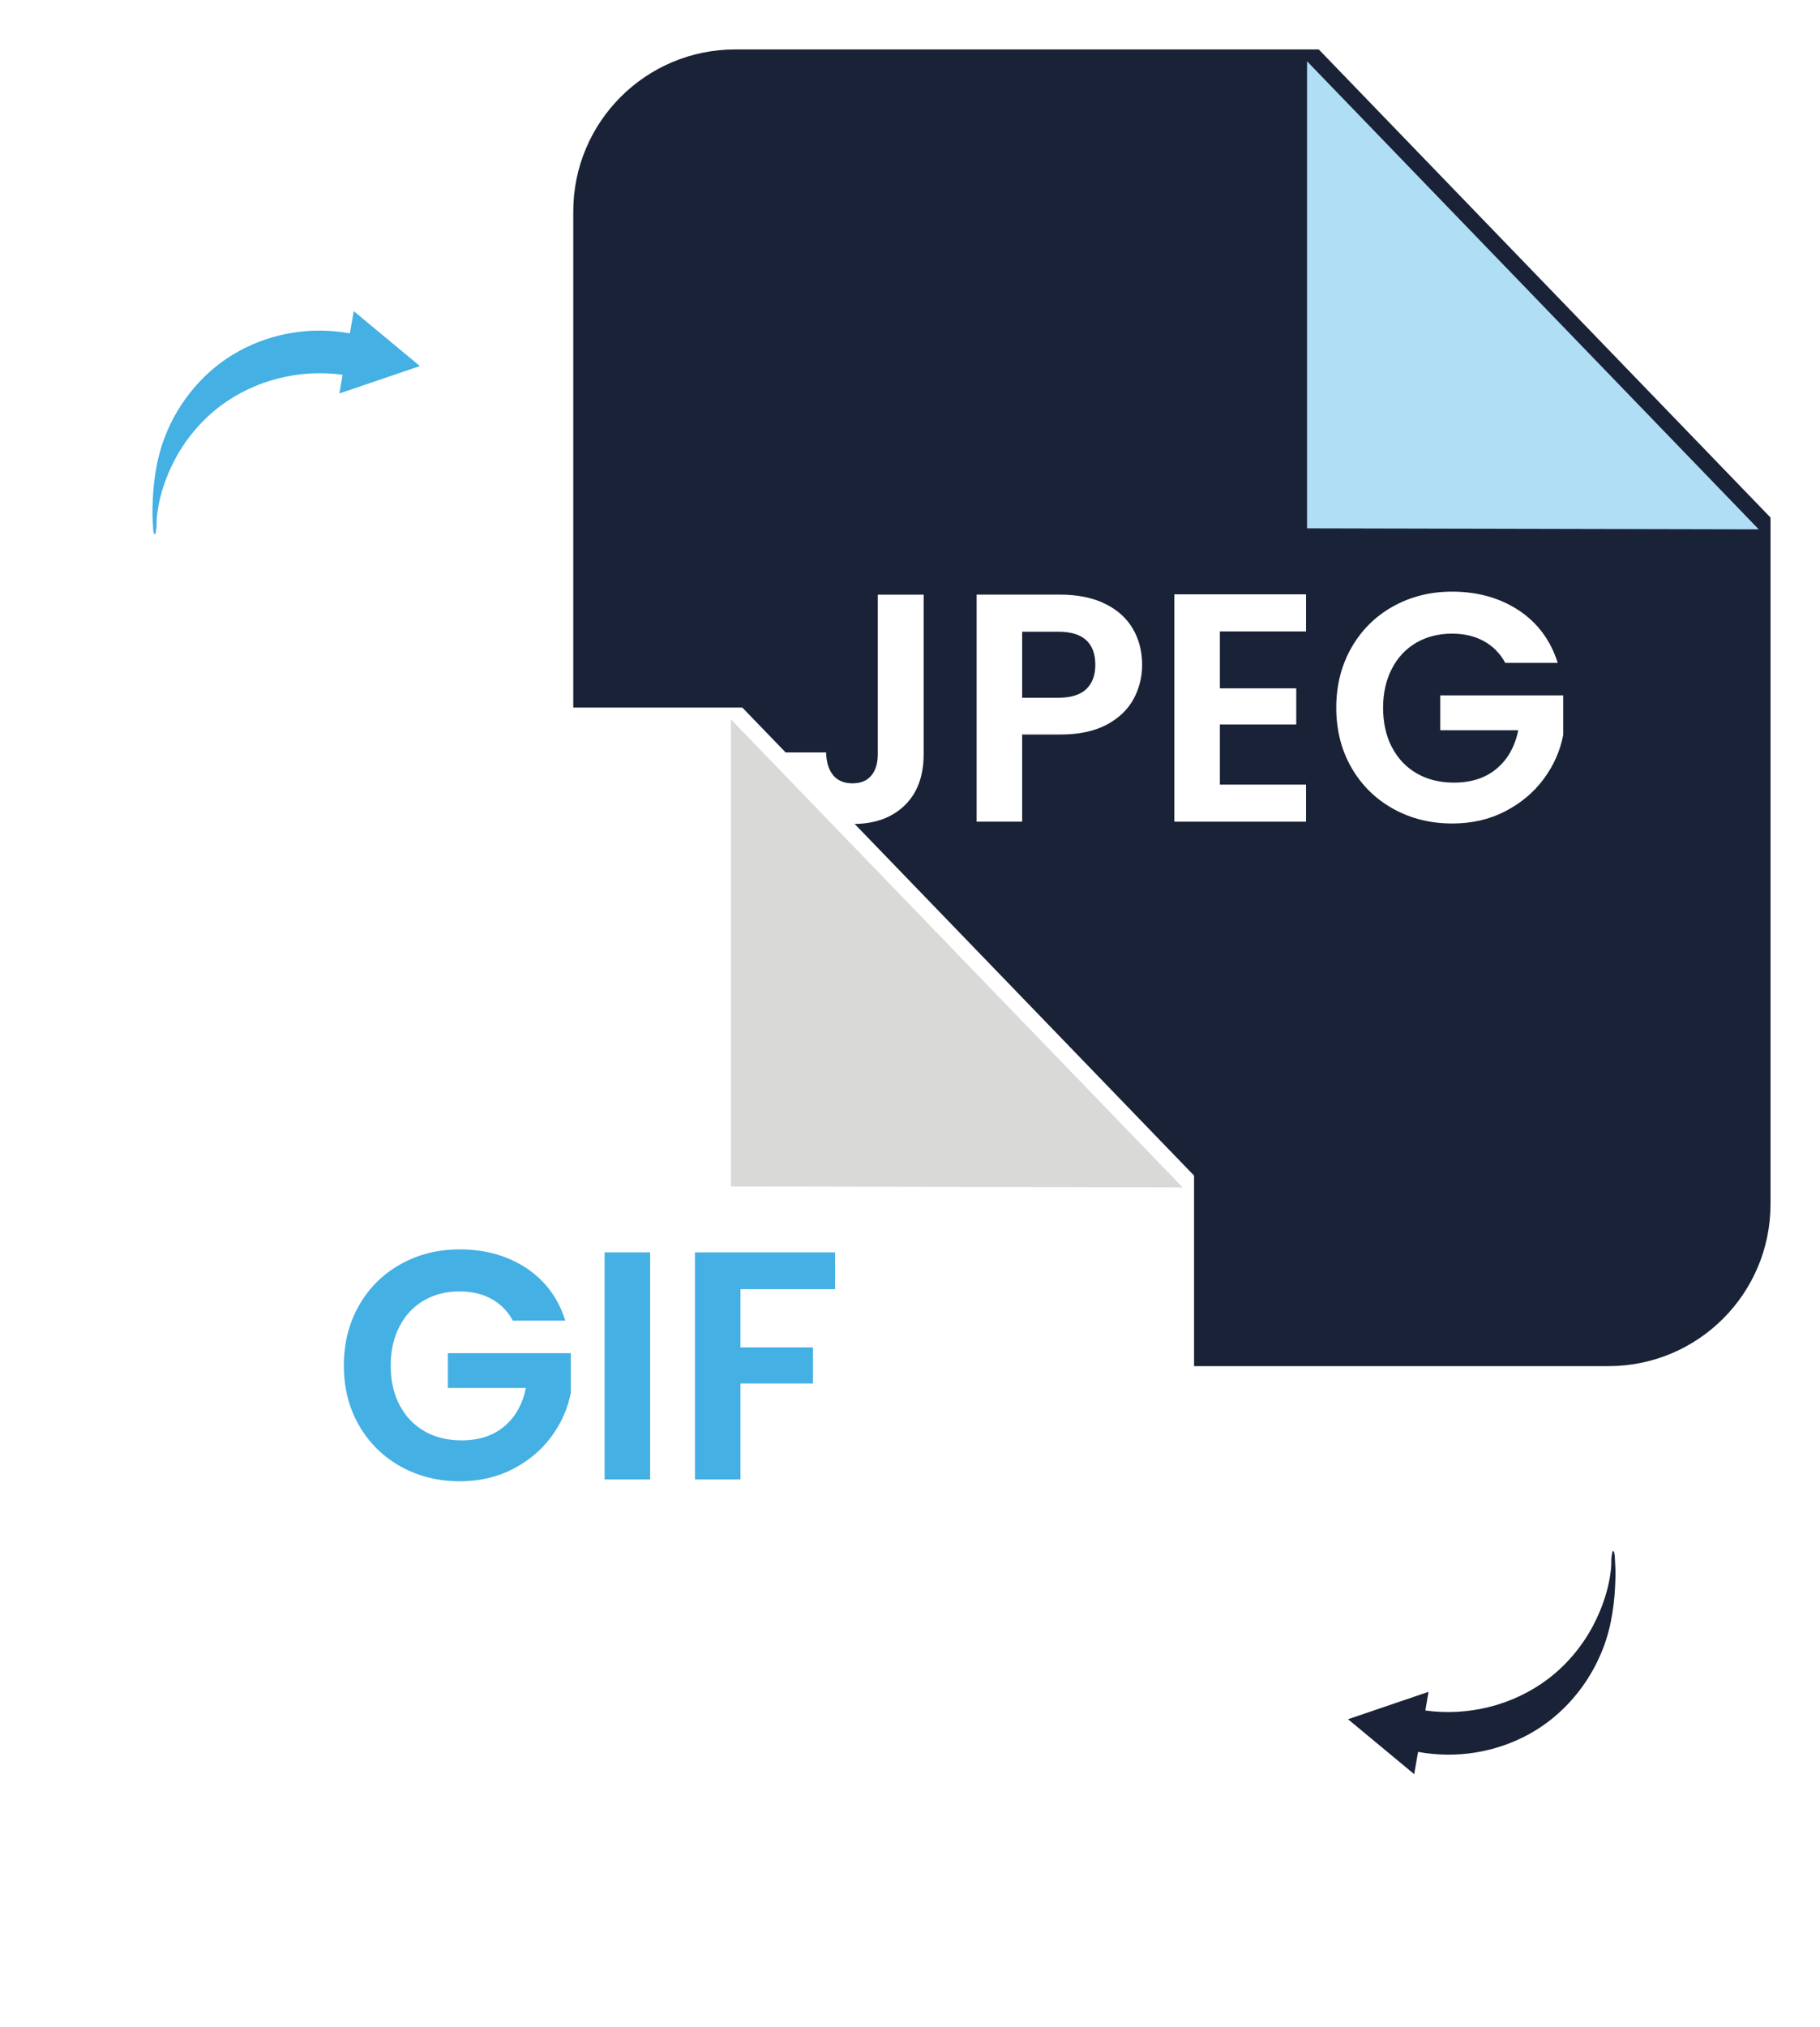 <svg width="309" height="344" viewBox="0 0 309 344" fill="none" xmlns="http://www.w3.org/2000/svg">
<path d="M300.6 87.83V204.33C300.6 219.52 288.29 231.83 273.1 231.83H124.83C109.64 231.83 97.33 219.52 97.33 204.33V35.89C97.33 20.7 109.64 8.39 124.83 8.39H223.9" fill="#192236"/>
<g filter="url(#filter0_d_604_817)">
<path d="M223.91 8.399V87.659L300.6 87.829L223.91 8.399Z" fill="#B0DEF5"/>
</g>
<path d="M273.97 263.28C273.74 263.09 273.77 263.34 273.7 263.65C273.54 264.31 273.57 265.06 273.56 265.73C273.56 265.46 273.5 266.47 273.5 266.41C273.45 266.83 273.39 267.25 273.32 267.66C273.16 268.62 272.94 269.57 272.66 270.51C272.11 272.39 271.36 274.21 270.44 275.94C268.56 279.46 265.94 282.58 262.74 284.98C256.85 289.41 249.25 291.27 241.99 290.27L242.54 287.1L228.87 291.75L240.1 301.07L240.76 297.29C247.16 298.48 253.89 297.42 259.61 294.28C265.37 291.12 269.81 285.84 272.17 279.73C273.66 275.87 274.17 271.82 274.27 267.71C274.29 266.79 274.27 265.84 274.2 264.92C274.19 264.77 274.17 263.43 273.96 263.26L273.97 263.28Z" fill="#192236"/>
<path d="M26.19 90.59C26.42 90.78 26.39 90.53 26.46 90.22C26.62 89.56 26.59 88.81 26.6 88.14C26.6 88.41 26.66 87.4 26.66 87.46C26.71 87.04 26.77 86.62 26.84 86.21C27 85.25 27.22 84.3 27.5 83.36C28.05 81.48 28.8 79.66 29.72 77.93C31.6 74.41 34.22 71.29 37.42 68.89C43.31 64.46 50.91 62.6 58.17 63.6L57.62 66.77L71.29 62.12L60.06 52.8L59.4 56.58C53 55.39 46.27 56.45 40.55 59.59C34.79 62.75 30.35 68.03 27.99 74.14C26.5 78 25.99 82.05 25.89 86.16C25.87 87.08 25.89 88.03 25.96 88.95C25.97 89.1 25.99 90.44 26.2 90.61L26.19 90.59Z" fill="#44B0E4"/>
<path d="M156.82 100.909V127.959C156.82 131.709 155.73 134.629 153.56 136.709C151.39 138.789 148.48 139.829 144.84 139.829C141.2 139.829 138.19 138.759 135.92 136.629C133.66 134.499 132.53 131.519 132.53 127.689H140.26C140.3 129.349 140.69 130.629 141.45 131.549C142.2 132.469 143.3 132.929 144.73 132.929C146.16 132.929 147.19 132.489 147.93 131.609C148.67 130.729 149.03 129.509 149.03 127.969V100.919H156.81L156.82 100.909Z" fill="white"/>
<path d="M192.451 118.629C191.471 120.429 189.951 121.889 187.871 122.989C185.791 124.089 183.171 124.649 180.001 124.649H173.541V139.439H165.811V100.909H180.001C182.981 100.909 185.521 101.429 187.621 102.459C189.721 103.489 191.291 104.909 192.341 106.709C193.391 108.509 193.911 110.559 193.911 112.839C193.911 114.899 193.42 116.829 192.451 118.639V118.629ZM184.421 116.939C185.451 115.969 185.961 114.589 185.961 112.829C185.961 109.079 183.861 107.199 179.671 107.199H173.541V118.409H179.671C181.801 118.409 183.391 117.919 184.421 116.949V116.939Z" fill="white"/>
<path d="M207.11 107.149V116.809H220.08V122.939H207.11V133.149H221.74V139.439H199.38V100.859H221.74V107.149H207.11Z" fill="white"/>
<path d="M255.57 112.499C254.69 110.879 253.47 109.649 251.93 108.799C250.38 107.949 248.58 107.529 246.52 107.529C244.24 107.529 242.21 108.049 240.45 109.069C238.68 110.099 237.3 111.569 236.31 113.489C235.32 115.399 234.82 117.609 234.82 120.109C234.82 122.609 235.32 124.929 236.34 126.839C237.35 128.749 238.76 130.229 240.56 131.259C242.36 132.289 244.46 132.809 246.85 132.809C249.79 132.809 252.2 132.029 254.08 130.459C255.96 128.899 257.19 126.719 257.78 123.919H244.53V118.009H265.4V124.739C264.88 127.429 263.78 129.909 262.09 132.189C260.4 134.469 258.22 136.299 255.55 137.679C252.88 139.059 249.89 139.749 246.58 139.749C242.86 139.749 239.5 138.909 236.51 137.239C233.51 135.569 231.16 133.239 229.44 130.259C227.73 127.279 226.87 123.889 226.87 120.099C226.87 116.309 227.73 112.919 229.44 109.919C231.15 106.919 233.51 104.579 236.51 102.909C239.51 101.239 242.85 100.399 246.53 100.399C250.87 100.399 254.64 101.459 257.85 103.569C261.05 105.689 263.26 108.659 264.47 112.489H255.58L255.57 112.499Z" fill="white"/>
<path d="M202.73 199.509V317.489C202.73 331.859 191.08 343.509 176.71 343.509H26.05C11.68 343.509 0.03 331.859 0.03 317.489V146.089C0.03 131.719 11.68 120.069 26.05 120.069H126.03L202.73 199.499V199.509Z" fill="white"/>
<g filter="url(#filter1_d_604_817)">
<path d="M126.101 120.079V199.339L202.801 199.509L126.101 120.079Z" fill="#D9D9D8"/>
</g>
<path d="M87.08 224.12C86.2 222.5 84.98 221.27 83.44 220.42C81.89 219.57 80.09 219.15 78.03 219.15C75.75 219.15 73.72 219.67 71.96 220.69C70.19 221.72 68.81 223.189 67.82 225.109C66.83 227.019 66.33 229.229 66.33 231.729C66.33 234.229 66.83 236.549 67.85 238.459C68.86 240.369 70.27 241.85 72.07 242.88C73.87 243.91 75.97 244.43 78.36 244.43C81.3 244.43 83.71 243.649 85.59 242.079C87.47 240.519 88.7 238.34 89.29 235.54H76.04V229.63H96.91V236.359C96.39 239.049 95.29 241.53 93.6 243.81C91.91 246.09 89.73 247.92 87.06 249.3C84.39 250.68 81.4 251.37 78.09 251.37C74.37 251.37 71.02 250.529 68.02 248.859C65.02 247.189 62.67 244.86 60.95 241.88C59.23 238.9 58.38 235.509 58.38 231.719C58.38 227.929 59.24 224.54 60.95 221.54C62.66 218.54 65.02 216.2 68.02 214.53C71.02 212.86 74.36 212.02 78.04 212.02C82.38 212.02 86.15 213.08 89.36 215.19C92.56 217.31 94.77 220.279 95.98 224.109H87.09L87.08 224.12Z" fill="#44B0E4"/>
<path d="M110.38 212.529V251.059H102.65V212.529H110.38Z" fill="#44B0E4"/>
<path d="M141.78 212.529V218.769H125.72V228.649H138.03V234.779H125.72V251.059H117.99V212.529H141.78Z" fill="#44B0E4"/>
<defs>
<filter id="filter0_d_604_817" x="211.91" y="0.399" width="96.689" height="99.43" filterUnits="userSpaceOnUse" color-interpolation-filters="sRGB">
<feFlood flood-opacity="0" result="BackgroundImageFix"/>
<feColorMatrix in="SourceAlpha" type="matrix" values="0 0 0 0 0 0 0 0 0 0 0 0 0 0 0 0 0 0 127 0" result="hardAlpha"/>
<feOffset dx="-2" dy="2"/>
<feGaussianBlur stdDeviation="5"/>
<feColorMatrix type="matrix" values="0 0 0 0 0 0 0 0 0 0 0 0 0 0 0 0 0 0 0.75 0"/>
<feBlend mode="normal" in2="BackgroundImageFix" result="effect1_dropShadow_604_817"/>
<feBlend mode="normal" in="SourceGraphic" in2="effect1_dropShadow_604_817" result="shape"/>
</filter>
<filter id="filter1_d_604_817" x="114.101" y="112.079" width="96.7" height="99.43" filterUnits="userSpaceOnUse" color-interpolation-filters="sRGB">
<feFlood flood-opacity="0" result="BackgroundImageFix"/>
<feColorMatrix in="SourceAlpha" type="matrix" values="0 0 0 0 0 0 0 0 0 0 0 0 0 0 0 0 0 0 127 0" result="hardAlpha"/>
<feOffset dx="-2" dy="2"/>
<feGaussianBlur stdDeviation="5"/>
<feColorMatrix type="matrix" values="0 0 0 0 0 0 0 0 0 0 0 0 0 0 0 0 0 0 0.75 0"/>
<feBlend mode="normal" in2="BackgroundImageFix" result="effect1_dropShadow_604_817"/>
<feBlend mode="normal" in="SourceGraphic" in2="effect1_dropShadow_604_817" result="shape"/>
</filter>
</defs>
</svg>

